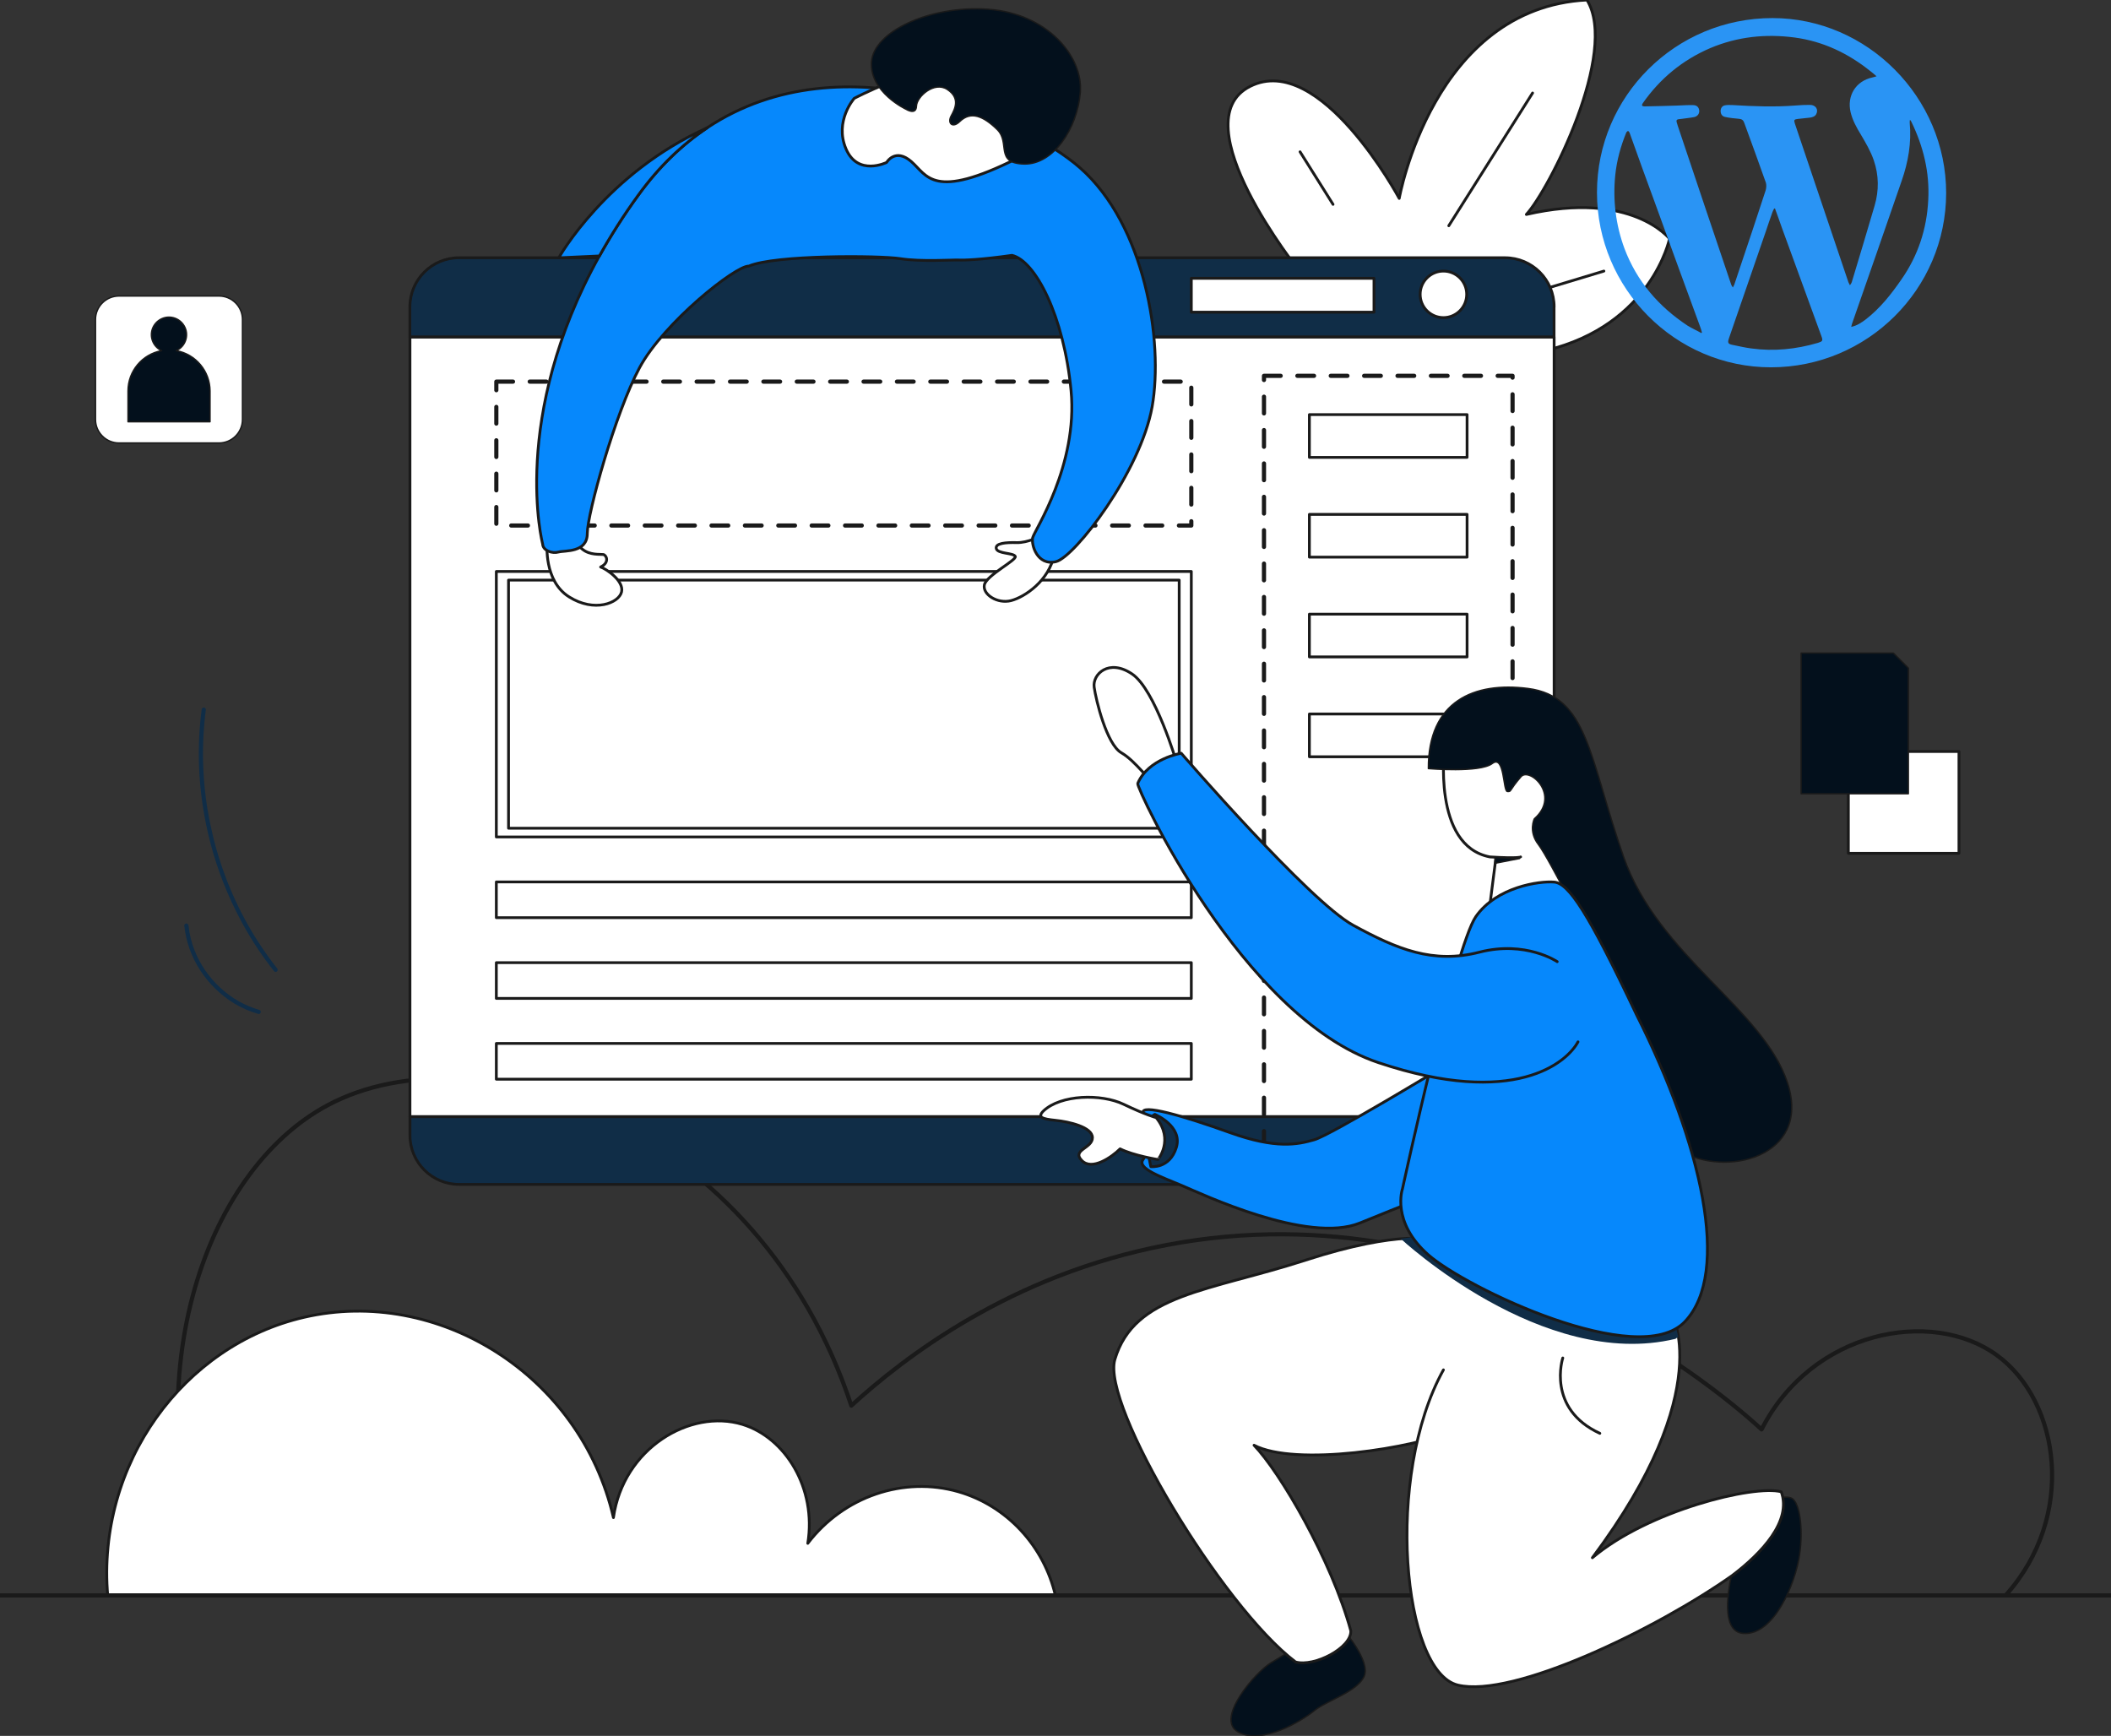 <?xml version="1.0" encoding="utf-8"?>
<!-- Generator: Adobe Illustrator 26.0.1, SVG Export Plug-In . SVG Version: 6.00 Build 0)  -->
<svg version="1.1" id="Layer_1" xmlns="http://www.w3.org/2000/svg" xmlns:xlink="http://www.w3.org/1999/xlink" x="0px" y="0px"
	 viewBox="0 0 2803.3 2305.3" style="enable-background:new 0 0 2803.3 2305.3;" xml:space="preserve">
<rect x="0" y="0" width="2803.3" height="2305.3" fill="#333333" stroke="none"/>
<style type="text/css">
	.st0{fill:none;}
	.st1{fill:none;stroke:#1A1A1A;stroke-width:5.542;stroke-linecap:round;stroke-linejoin:round;}
	.st2{fill:#FFFFFF;stroke:#1A1A1A;stroke-width:3.694;stroke-linecap:round;stroke-linejoin:round;}
	.st3{fill:none;stroke:#1A1A1A;stroke-width:3.694;stroke-linecap:round;stroke-linejoin:round;}
	.st4{fill:#102D47;stroke:#1A1A1A;stroke-width:3.694;stroke-linecap:round;stroke-linejoin:round;}
	.st5{fill:none;stroke:#1A1A1A;stroke-width:5.542;stroke-linecap:round;stroke-linejoin:round;stroke-dasharray:22.166;}
	.st6{fill:#0688FC;stroke:#1A1A1A;stroke-width:3.694;stroke-linecap:round;stroke-linejoin:round;}
	.st7{fill:#03101C;stroke:#1A1A1A;stroke-width:1.847;stroke-linecap:round;stroke-linejoin:round;}
	.st8{fill:#102D47;}
	.st9{fill:#FFFFFF;stroke:#1A1A1A;stroke-width:1.847;stroke-linecap:round;stroke-linejoin:round;}
	.st10{fill:#2A94F4;}
</style>
<g>
	<g>
		<rect x="-98.3" y="-347.4" class="st0" width="3000" height="3000"/>
		<path class="st1" d="M281.2,2118.7h2382.1c94.7-105.2,72.4-258.2-11.9-319.2c-87-63-245.7-32.1-312.1,98.8
			c-41-37.7-365.3-325.9-790.1-244.9c-207.4,39.5-349.3,150-418.7,213.3c-122.9-371.6-495.5-505.5-695.3-399
			C268.6,1556.6,174.8,1838.1,281.2,2118.7z"/>
		<path class="st2" d="M1401.7,2119.6H143.1c-15-175.3,100.3-333.2,260.7-370.2c177.2-40.9,366.7,75.5,410.8,266
			c13.1-92.2,102.1-144.8,171.2-123.8c57,17.4,98.8,84.6,86.9,158c47.5-62.3,127.4-89.5,200.2-68.5
			C1337,1999.7,1386.4,2053,1401.7,2119.6z"/>
		<line class="st1" x1="0" y1="2118.7" x2="2803.3" y2="2118.7"/>
		<path class="st2" d="M1725.6,360c0,0-158.6-198.4-65.5-245.3s198,148.8,198,148.8s45-253.2,249.3-263.5
			c42.6,69.4-50.5,252.4-80.5,284.8c140.4-32.3,190.1,32.3,190.1,32.3s-23.7,114.6-164.1,148.3C1911.7,488.3,1725.6,360,1725.6,360z
			"/>
		<line class="st3" x1="2035.2" y1="123.5" x2="1923.9" y2="299.8"/>
		<line class="st3" x1="1726.4" y1="201.6" x2="1770.2" y2="271.4"/>
		<line class="st3" x1="2129.9" y1="360" x2="2043.5" y2="386.1"/>
		<path class="st4" d="M2063.8,407.5c0-36-29.2-65.2-65.2-65.2H609.5c-36,0-65.2,29.2-65.2,65.2v40.1h1519.4v-40.1H2063.8z"/>
		<rect x="544.4" y="447.7" class="st2" width="1519.4" height="1035.3"/>
		<path class="st4" d="M544.4,1483v24.7c0,36,29.2,65.2,65.2,65.2h1389.1c36,0,65.2-29.2,65.2-65.2V1483H544.4z"/>
		<circle class="st2" cx="1916.8" cy="390.9" r="30.9"/>
		<rect x="1582" y="369.6" class="st2" width="242.6" height="45"/>
		<rect x="1738.8" y="550.6" class="st2" width="209.4" height="56.8"/>
		<rect x="1738.8" y="683.1" class="st2" width="209.4" height="56.8"/>
		<rect x="1738.8" y="815.6" class="st2" width="209.4" height="56.8"/>
		<rect x="1738.8" y="948.2" class="st2" width="209.4" height="56.8"/>
		<rect x="1678.5" y="499.1" class="st5" width="330.1" height="1024.8"/>
		<rect x="659.1" y="758.9" class="st2" width="922.9" height="352.6"/>
		<rect x="675.3" y="770.4" class="st2" width="890.6" height="329.5"/>
		<rect x="659.1" y="506.8" class="st5" width="922.9" height="191.1"/>
		<rect x="659.1" y="1171.2" class="st2" width="922.9" height="47.5"/>
		<rect x="659.1" y="1278.4" class="st2" width="922.9" height="47.5"/>
		<rect x="659.1" y="1385.7" class="st2" width="922.9" height="47.5"/>
		<path class="st2" d="M726.6,722.2c0,0-4.7,49.1,29,70.4s66.3,8.3,69.8-6.5s-20.7-30.8-27.8-33.1c12.4-5.9,7.7-16,3.5-16.6
			s-17.7,1.2-27.8-7.1s-16-13.6-16-13.6L726.6,722.2z"/>
		<path class="st2" d="M1382.1,711.9c0,0-17.4,9.1-31.9,8.7s-28.8,0.8-27.2,7.9s22.5,5.5,25.2,10.3s-38.3,25.2-41,37.9
			s17.4,25.6,35.5,20.9s50.5-26.4,57.2-61.1L1382.1,711.9z"/>
		<path class="st6" d="M1530,540c-15.4,86.4-102.9,200-127.8,205.9c-24.8,5.9-33.1-22.5-30.8-32c2.4-9.5,60.3-95.8,50.9-195.2
			c-9.5-99.4-47.6-172.5-78.4-179.6c-41.4,5.9-64.3,6.6-71,6.2s-49.8,2.6-77.4-1.8c-27.6-4.3-166.4-5.1-201.1,9.9
			c-17.3-0.8-112.8,74.9-145.1,134.9s-69.4,194-69.4,220.1c0,26-29.9,22.4-38.2,24.7c-8.3,2.4-20.8-1.8-21.1-10.7
			c0,0-44.1-167.6,75.4-382.6c15.5-27.8,32.6-54.6,51.3-80.3c28-38.7,59.1-68.1,92.1-90c182.3-120.7,421.6-10.8,494.7,53.3
			C1520.5,298.6,1545.3,453.6,1530,540z"/>
		<path class="st2" d="M1134.4,130.6c0,0-26.7,30-11,67s54,18.1,54,18.1s11.4-19.7,32.7-1.2s28.4,52.1,140.8-4.3
			c41-66.3-37.5-119.1-89.9-119.1S1134.4,130.6,1134.4,130.6z"/>
		<path class="st7" d="M1203.4,145.2c0,0-48.5-22.5-46.1-62.7s76.9-75.7,155-70.2s126.2,62.3,122.3,110.4s-35.9,96.2-74.9,95.1
			s-17.7-28.3-35.5-45.8c-18.5-18.1-35.1-24.8-49.7-10.6c-9.8,9.5-16.6,2-11.4-7.5s12.2-23.7-5.1-35.1s-40.6,9.5-41,22.1
			S1203.4,145.2,1203.4,145.2z"/>
		<path class="st6" d="M939.4,169.6c-33,21.9-64.2,51.3-92.1,90c-18.7,25.7-35.8,52.5-51.3,80.3l-54,2.5
			C742,342.4,804.7,230,939.4,169.6z"/>
		<path class="st2" d="M1562.5,1012.7c0,0-28.4-97-59.2-117.7s-52.7,0.3-50.3,17.6s16.6,75.9,36.1,87.1s37.9,39.6,45,40.2
			S1562.5,1012.7,1562.5,1012.7z"/>
		<path class="st7" d="M1784,2164.5c0,0,36.3,41,27.6,61.5s-49.7,32.3-66.3,45.8s-69.4,45.8-101,28.4s23.7-80.2,43.4-91.9
			s48.9-30.4,48.9-30.4L1784,2164.5z"/>
		<path class="st2" d="M1935.7,1898.2c-59.2,26-216,49.5-270.4,21.1c34.3,35.5,102.5,151.7,128.5,246.4
			c1.2,22.5-48.5,48.5-73.4,41.4c-98.2-74.5-257.9-341.1-239.9-401.7c25.8-87.1,125.4-90.5,253.2-131.9s171.2-26.7,171.2-26.7
			l143.3,57.5"/>
		<path class="st7" d="M2350.3,1993.3c0,0,18.1-7.9,28.4-3.9s16.6,37.9,11,75.7c-5.6,37.8-33.9,107.3-74.9,104.1
			s-8.7-106.5-5.5-113.6S2350.3,1993.3,2350.3,1993.3z"/>
		<path class="st2" d="M1916.8,1819.2c-78.1,140.8-54.3,400.9,19.1,418.6c73.4,17.7,263.9-74.5,364.4-145.5
			c39-29.6,79.3-72.2,65.1-111.2c-36.7-9.5-176.3,24.8-250.8,87.6c168-224.8,104.1-326.6,104.1-326.6l-183.4-68.6"/>
		<path class="st8" d="M1860.2,1645.1c0,0,188,175.5,364.7,132.9l3.8-2.7l-4.6-17.9L1880.9,1642L1860.2,1645.1z"/>
		<path class="st2" d="M1986.6,1138.5l-8.2,64l92.9-14.8c0,0,17.2-88.1,17.2-95.8s-24.3-85.8-24.3-85.8l-145.5-17.2
			c-0.6,3.5-17.2,134.3,59.8,149.1c39,2.4,40.8,0,40.8,0"/>
		<path class="st7" d="M1896.8,1020.7c0,0,68.2,5.9,84.8-6.7c16.6-12.6,14.2,36.7,20.1,37.1s1.7-0.7,18.1-19.6
			c11.4-13.2,53.2,24.7,17.7,55.9c0,0-8.3,16.6,5.5,34.3s71.3,132.9,95,174.3s89.2,205.1,92.4,231.9c59.9,36.3,175.1,9.5,143.6-89.1
			s-172-168.8-218.1-301.3s-46.8-213-127-223.2C1957.9,905.2,1896.4,930.8,1896.8,1020.7z"/>
		<path class="st6" d="M1518.1,1478.2c0,0,16.6,37.1,0,61.5c-9.5,11.8,25.2,23.7,51.3,34.7s167.2,78.1,236.6,49.7
			s93.9-37.1,93.9-37.1l16.8-170.4c0,0-149.4,90.7-171.4,97s-50.5,12.6-112-9.5S1513.7,1465.1,1518.1,1478.2z"/>
		<path class="st4" d="M1533.6,1479.9c0,0,37.3,15.5,28.5,44s-33.8,25.4-33.8,25.4S1513.4,1489.6,1533.6,1479.9z"/>
		<path class="st2" d="M1535.3,1484.2c0,0-13.6-3.5-43.2-17.7s-83.4-13-106.5,8.9c-8.3,8.3-1.8,10.6,16,12.4s49.1,8.9,49.1,23.1
			s-27.8,16-14.2,30.2s40.2-4.7,50.9-15.4c17.7,8.9,50.3,14.2,50.3,14.2S1559.5,1513.8,1535.3,1484.2z"/>
		<path class="st6" d="M1862.4,1578.8c0,0-15.4,43.8,34.3,87.6s279.2,153.8,340.8,88.7s22-236.3-64.3-407.6
			c-64.3-135.9-89.9-174.5-109.4-176.1s-76.3,6.3-103.9,45.8S1862.4,1578.8,1862.4,1578.8z"/>
		<path class="st6" d="M2067.9,1277.1c0,0-41.8-28.4-103.3-12.6s-109.1-3.8-167.7-35.8s-228.3-228.4-228.3-228.4
			s-43.8,7.1-57.8,40.2c-2.1,5,138.3,310,319.7,370.7s250.8-0.8,265-27.6"/>
		<path class="st7" d="M1985.1,1146.5l32.8-6.4c0,0-32.5-1.6-32.4-1.2S1985.1,1146.5,1985.1,1146.5z"/>
		<path class="st3" d="M2075.3,1803.4c0,0-22,67.2,49.2,100.1"/>
		<rect x="2454.5" y="998" class="st2" width="146.9" height="135.2"/>
		<path class="st7" d="M2534.2,1054.1h-142.4V867.3h122.5l19.9,19.9V1054.1z"/>
		<path class="st9" d="M158.1,393.1h132.6c17.3,0,31.3,14,31.3,31.3V557c0,17.3-14,31.3-31.3,31.3H158.1c-17.3,0-31.3-14-31.3-31.3
			V424.4C126.8,407.1,140.8,393.1,158.1,393.1z"/>
		<path class="st7" d="M234.1,465.7c11.7-5.4,16.9-19.2,11.5-30.9s-19.2-16.9-30.9-11.5s-16.9,19.2-11.5,30.9
			c2.3,5.1,6.4,9.2,11.5,11.5c-25.9,4.7-44.7,27.2-44.7,53.5v40.9h108.9v-40.9C278.8,493,260,470.4,234.1,465.7z"/>
		<path class="st8" d="M267.8,942.4c-3.1,23.9-4.3,48.1-3.6,72.2c2.3,72.5,21.2,143.4,55.4,207.4c11.3,21.2,24.3,41.5,38.8,60.6
			c1.9,2.5,3.8,4.9,5.7,7.3c1.1,1.1,2.8,1.1,3.9,0c1-1.1,1-2.8,0-3.9c-14.7-18.7-28-38.5-39.6-59.3c-11.6-20.8-21.6-42.4-29.8-64.7
			c-8.3-22.4-14.8-45.3-19.6-68.7c-4.8-23.3-7.8-46.9-8.9-70.7c-1.2-23.8-0.4-47.7,2.2-71.4c0.3-2.9,0.7-5.9,1.1-8.8
			c0.2-1.5-1.4-2.8-2.8-2.8C269,939.7,267.8,940.9,267.8,942.4L267.8,942.4z"/>
		<path class="st8" d="M244.7,1229.1c2.2,21.1,9.4,41.3,20.9,59.1c11.5,17.8,26.8,32.8,44.8,44c10.1,6.2,21,11,32.5,14.3
			c3.4,1,4.9-4.4,1.5-5.3c-19.4-5.6-37.2-15.8-52-29.6c-14.9-13.7-26.5-30.6-34-49.4c-4.2-10.6-6.9-21.7-8.1-33
			c0-1.5-1.3-2.7-2.8-2.8C245.9,1226.4,244.7,1227.6,244.7,1229.1L244.7,1229.1z"/>
		<path class="st10" d="M2351.7,487.8c-127,0-231-104.6-231-232.2c0-127.8,104.3-231.6,233-231.6c126.1,0,230.7,105.5,230.7,232.4
			C2584.2,384.1,2479.8,487.8,2351.7,487.8L2351.7,487.8z M2492,101.3c-3.1-2.8-5.7-4.8-8.2-6.8c-29.7-23.8-62.8-39.6-100.7-44.7
			c-38.5-5.1-76.1-1.1-112,14.1c-36.8,15.8-66.7,40.4-89.6,73.2c-0.6,0.8-1.4,2.5-0.8,3.1c0.3,0.8,2,1.1,3.1,1.1
			c14.4-0.3,28.8-0.6,43-1.1c7.4-0.3,14.4-0.8,21.8-0.6c4.8,0,7.6,3.1,7.9,7.4c0.3,4-2.3,7.6-6.8,8.5c-5.4,1.1-10.7,1.4-16.1,2.3
			c-8.2,0.8-8.5,0.6-5.7,9c23.5,70.4,47.2,140.5,71,211c0.3,1.1,1.1,2.3,2.3,4c0.8-2,1.7-3.1,2-4.2l6.8-20.4
			c11.6-34.5,23.2-69,34.5-103.8c1.1-3.1,1.4-7.4,0.6-10.5c-9.3-26.6-19.2-53.2-28.8-79.7c-1.1-3.4-3.1-5.1-6.8-5.4
			c-6.2-0.6-12.4-1.1-18.7-2.5c-4-0.8-5.9-4-5.9-7.9c0-4,2.3-7.1,6.2-7.6c3.1-0.6,6.2-0.3,9.3-0.3c28,1.7,56,2.8,84,0.6
			c6.5-0.6,12.7-0.8,19.2-0.8c7.6,0,11.6,6.2,8.2,12.4c-1.7,3.1-5.1,4-8.2,4.5c-5.4,0.6-10.5,1.1-15.8,1.7c-5.4,0.6-5.9,1.4-4.2,6.5
			c8.5,24.9,16.7,49.8,25.2,74.7l45.8,135.7c0.6,1.4,1.4,2.8,2,4c1.4-1.7,2-2.8,2.5-4.2c10.2-33.9,20.4-67.6,30.3-101.5
			c5.9-20.1,5.7-40.2-1.1-60.2c-4.2-12.2-10.7-23.2-17.2-34.2c-5.7-9.3-11-18.9-13.6-29.7c-5.1-21.8,6.8-41.3,28.8-46.1
			C2487.5,102.7,2489.2,102.1,2492,101.3L2492,101.3z M2357.1,276.9h-1.1c-0.8,1.7-1.7,3.1-2.3,4.8c-3.1,8.5-5.9,17.2-8.8,25.7
			c-16.4,47.2-32.5,94.4-48.9,141.7c-2,5.9-1.4,7.6,4.2,8.8c8.5,1.7,16.7,3.7,25.2,4.8c30.3,4.2,59.7,1.1,88.8-7.4
			c6.2-2,6.8-2.8,4.5-9c-17.5-47.8-34.8-95.6-52.3-143.4C2363.3,293.9,2360.2,285.4,2357.1,276.9L2357.1,276.9z M2259.3,442.3
			l0.8-0.8c-0.8-2.5-1.4-5.4-2.5-7.9c-19.8-54-39.6-108-59.1-162c-11.6-31.7-23.2-63.3-34.5-95.3c-0.3-0.8-1.1-1.7-2-2.5
			c-0.8,0.6-1.7,1.1-2.3,2c-7.4,18.1-12.7,37-14.7,56.6c-3.4,33.4,0.6,66.2,12.2,97.6c16.4,43.5,45.2,76.9,83.7,102.4
			C2246.8,436.1,2253.3,438.9,2259.3,442.3L2259.3,442.3z M2458.3,434.1c7.9-1.7,13.6-5.7,18.9-9.6c19.2-14.7,34.2-33.7,47.8-53.4
			c22.1-31.7,33.7-67,35.6-105.5c2-36.8-6.5-71.3-22.6-104.3c-0.3-0.6-0.8-1.1-1.7-2.3c-0.3,2-0.3,2.8-0.3,4
			c2.5,26.6-2,52.3-10.7,77.2c-21.8,63.3-43.8,126.4-65.9,189.7C2459.2,430.7,2458.9,432.1,2458.3,434.1L2458.3,434.1z"/>
	</g>
</g>
</svg>
